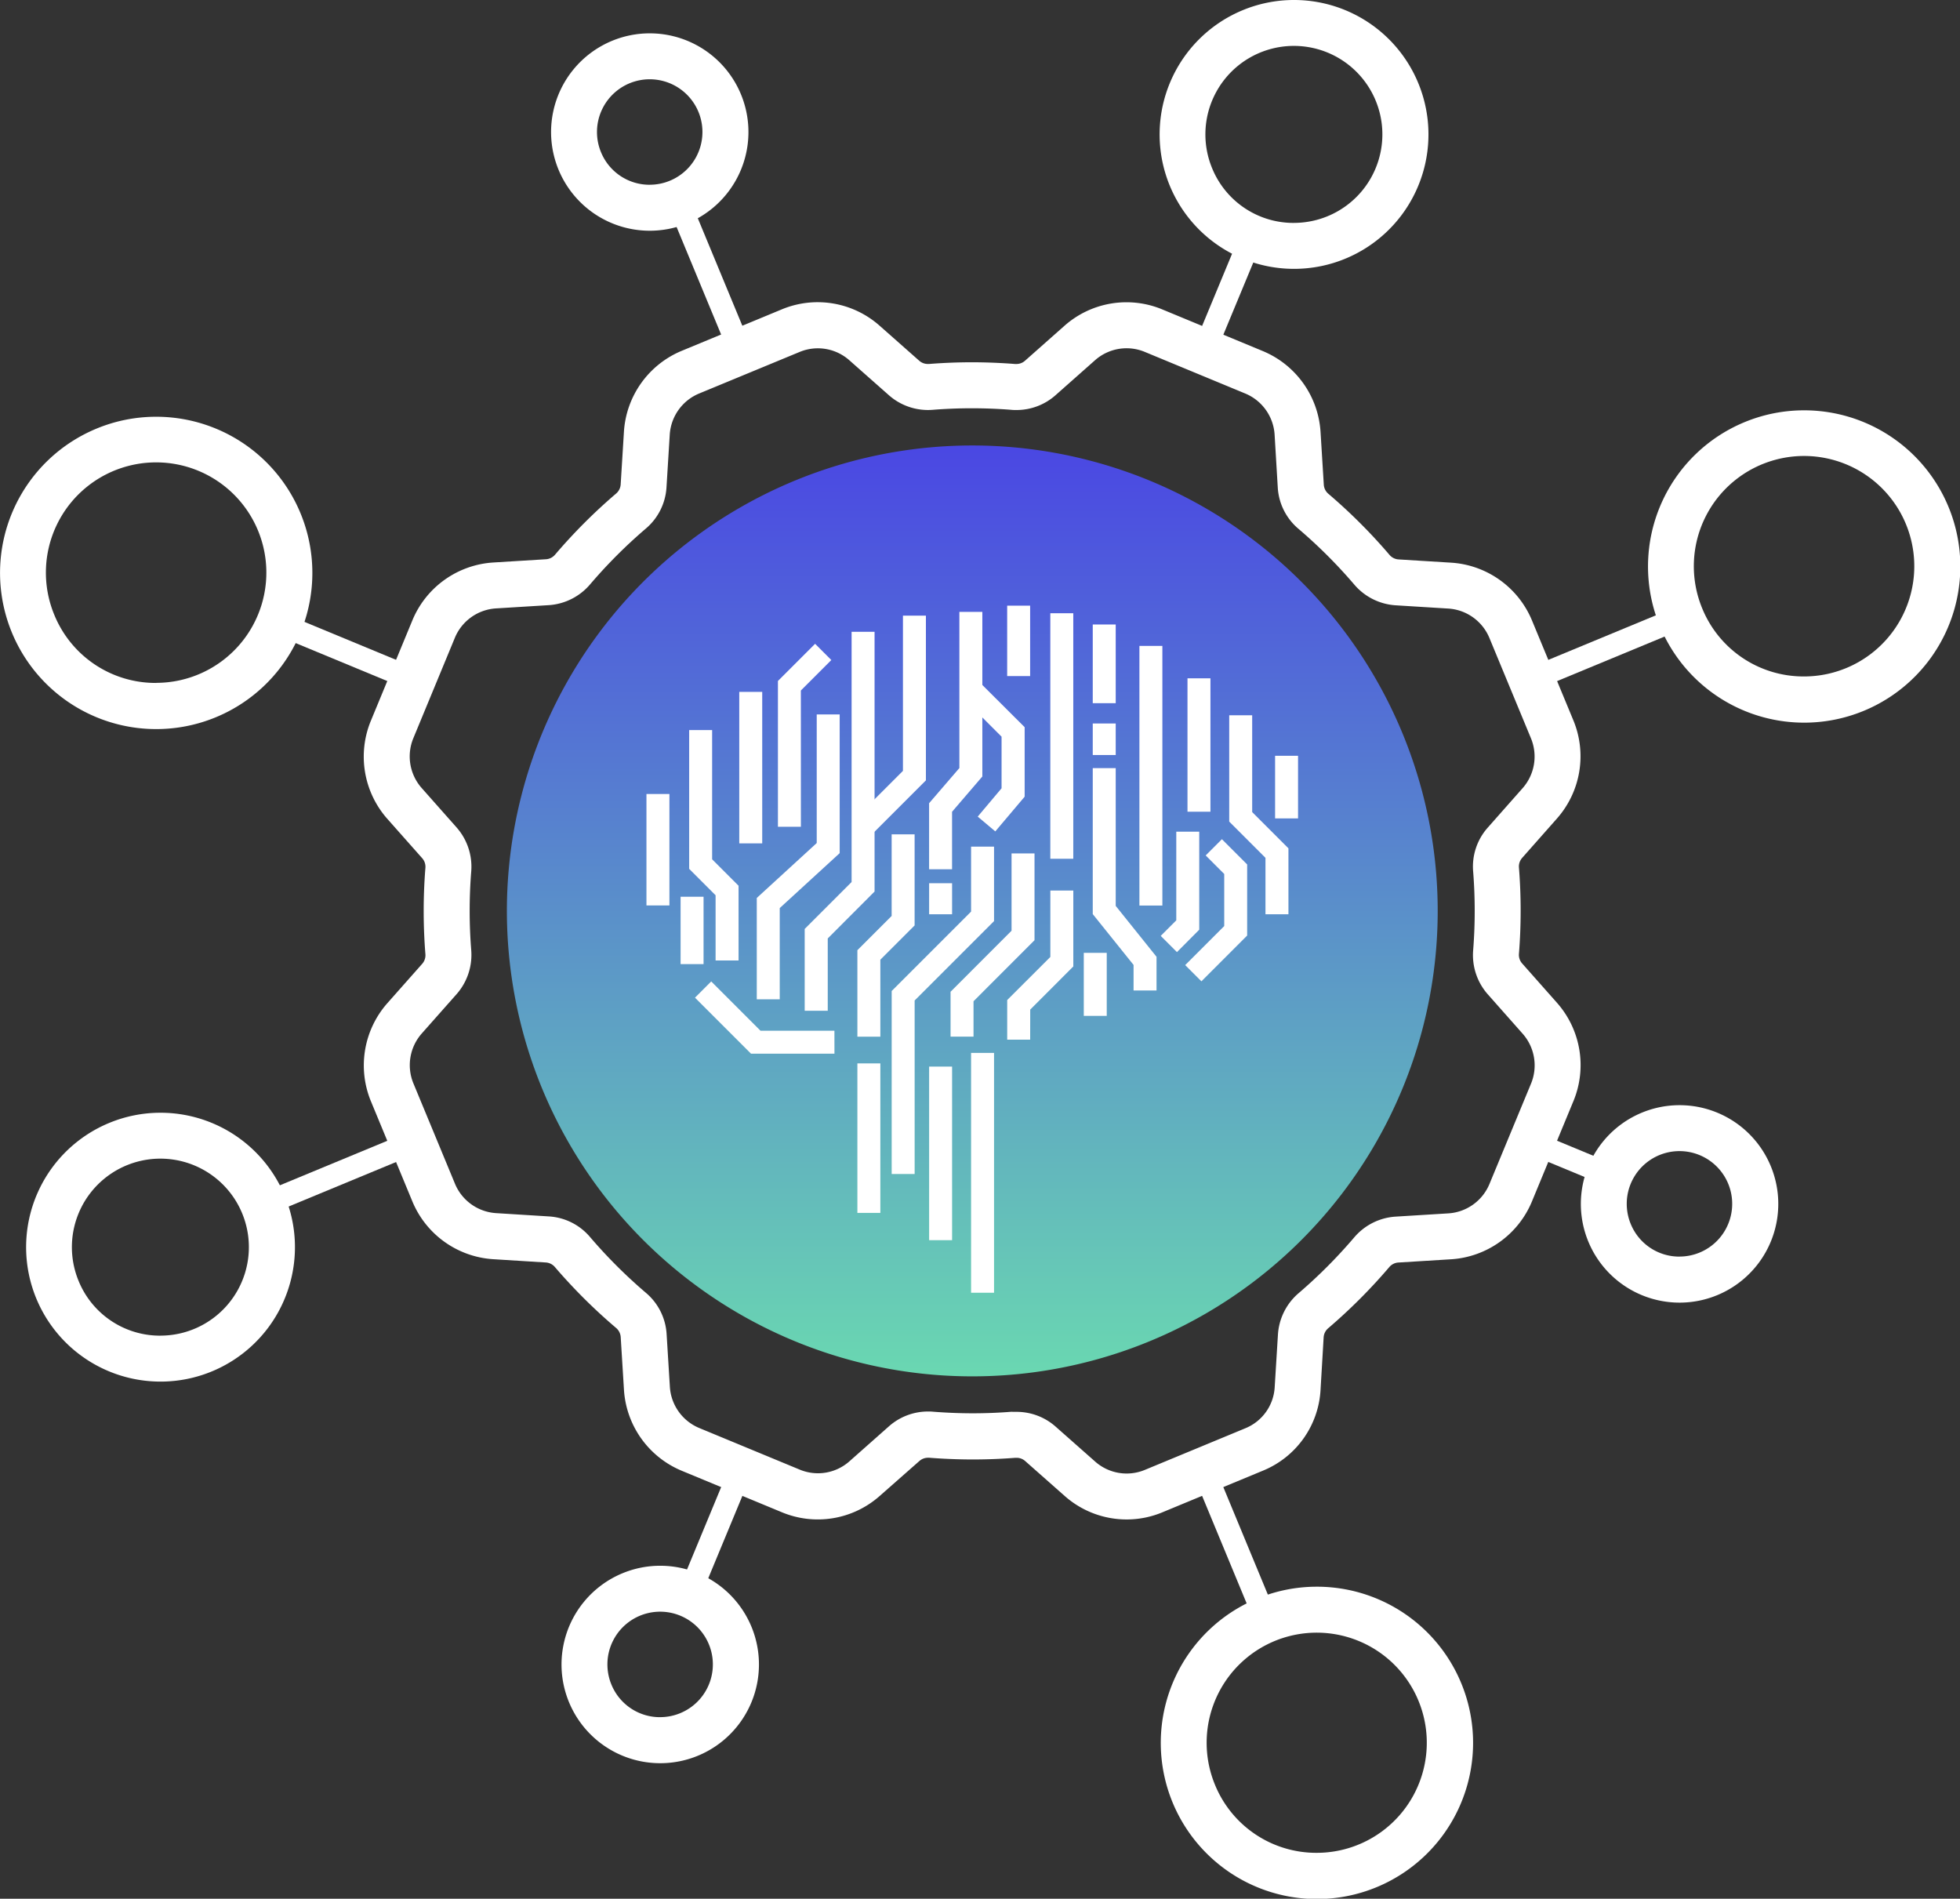 <?xml version="1.0" encoding="UTF-8"?>
<svg xmlns="http://www.w3.org/2000/svg" xmlns:xlink="http://www.w3.org/1999/xlink" width="64.013" height="62.008" viewBox="0 0 64.013 62.008">
  <rect x="0" y="0" width="64.013" height="62.008" fill="#333333" stroke="none"/>
  <defs>
    <linearGradient id="linear-gradient" x1="0.5" x2="0.5" y2="1" gradientUnits="objectBoundingBox">
      <stop offset="0" stop-color="#4a47e3"></stop>
      <stop offset="1" stop-color="#6ad8b1"></stop>
    </linearGradient>
  </defs>
  <g id="DIFFERENTIATED_DATA_ASSETS" data-name="DIFFERENTIATED DATA ASSETS" transform="translate(0.199 0.199)">
    <path id="Path_95797" data-name="Path 95797" d="M45.036,47.875A15.2,15.2,0,1,1,50.6,27.11,15.2,15.2,0,0,1,45.036,47.875Z" transform="translate(-5.881 -5.162)" fill="url(#linear-gradient)"></path>
    <path id="Path_95772" data-name="Path 95772" d="M41.068,53.174a3.048,3.048,0,0,1-2.02-.764l-1.3-1.149a.418.418,0,0,0-.28-.1l-.039,0c-.457.036-.922.054-1.383.054s-.949-.019-1.421-.056h-.038a.422.422,0,0,0-.281.1L33,52.409a3.049,3.049,0,0,1-3.187.532L26.528,51.58a3.071,3.071,0,0,1-1.877-2.63l-.107-1.735a.427.427,0,0,0-.156-.3A17.906,17.906,0,0,1,22.4,44.937a.424.424,0,0,0-.3-.155l-1.734-.108A3.069,3.069,0,0,1,17.745,42.8L16.383,39.51a3.072,3.072,0,0,1,.531-3.186l1.151-1.3a.426.426,0,0,0,.1-.318,17.786,17.786,0,0,1,0-2.805.423.423,0,0,0-.1-.317l-1.152-1.3a3.067,3.067,0,0,1-.531-3.187L17.745,23.8a3.067,3.067,0,0,1,2.631-1.877l1.734-.107a.423.423,0,0,0,.295-.155,17.921,17.921,0,0,1,1.983-1.985.427.427,0,0,0,.155-.3l.107-1.733a3.069,3.069,0,0,1,1.877-2.629l3.288-1.362A3.05,3.05,0,0,1,33,14.19l1.3,1.149a.418.418,0,0,0,.28.1l.039,0c.459-.036.927-.055,1.39-.055s.945.019,1.414.056l.04,0a.419.419,0,0,0,.278-.1l1.3-1.151a3.051,3.051,0,0,1,3.187-.533l3.288,1.362A3.069,3.069,0,0,1,47.4,17.649l.107,1.735a.424.424,0,0,0,.155.3,17.851,17.851,0,0,1,1.985,1.983.425.425,0,0,0,.3.155l1.733.107A3.069,3.069,0,0,1,54.3,23.8l1.362,3.288a3.069,3.069,0,0,1-.532,3.186l-1.149,1.3a.426.426,0,0,0-.1.319,17.873,17.873,0,0,1,0,2.8.423.423,0,0,0,.1.319l1.151,1.3a3.071,3.071,0,0,1,.533,3.187L54.3,42.8a3.069,3.069,0,0,1-2.63,1.877l-1.735.107a.423.423,0,0,0-.295.155,17.981,17.981,0,0,1-1.983,1.985.425.425,0,0,0-.155.3L47.4,48.95a3.033,3.033,0,0,1-1.877,2.629l-3.289,1.362A3.034,3.034,0,0,1,41.068,53.174Zm-3.6-3.514a1.918,1.918,0,0,1,1.273.476l1.3,1.149a1.55,1.55,0,0,0,1.62.271l3.288-1.362a1.543,1.543,0,0,0,.954-1.337l.107-1.733a1.938,1.938,0,0,1,.678-1.343A16.472,16.472,0,0,0,48.5,43.963a1.936,1.936,0,0,1,1.343-.678l1.735-.107a1.56,1.56,0,0,0,1.337-.954l1.362-3.288a1.561,1.561,0,0,0-.271-1.62l-1.151-1.3a1.935,1.935,0,0,1-.47-1.431,16.367,16.367,0,0,0,0-2.567,1.913,1.913,0,0,1,.47-1.43l1.149-1.3a1.56,1.56,0,0,0,.271-1.619l-1.362-3.288a1.56,1.56,0,0,0-1.336-.954l-1.733-.107a1.938,1.938,0,0,1-1.343-.678,16.347,16.347,0,0,0-1.818-1.816,1.91,1.91,0,0,1-.679-1.344L45.9,17.742a1.56,1.56,0,0,0-.954-1.336l-3.288-1.362a1.551,1.551,0,0,0-1.62.271l-1.3,1.151a1.917,1.917,0,0,1-1.272.477c-.053,0-.107,0-.16-.006-.429-.034-.865-.051-1.295-.051s-.852.017-1.273.05a1.929,1.929,0,0,1-1.429-.471l-1.3-1.149a1.55,1.55,0,0,0-1.62-.27L27.1,16.406a1.56,1.56,0,0,0-.954,1.336l-.107,1.733a1.915,1.915,0,0,1-.677,1.342,16.419,16.419,0,0,0-1.817,1.819,1.936,1.936,0,0,1-1.343.679l-1.735.107a1.558,1.558,0,0,0-1.337.954L17.77,27.664a1.558,1.558,0,0,0,.27,1.619l1.151,1.3a1.936,1.936,0,0,1,.471,1.429,16.286,16.286,0,0,0,0,2.569,1.94,1.94,0,0,1-.469,1.428l-1.151,1.3a1.562,1.562,0,0,0-.27,1.62l1.362,3.288a1.56,1.56,0,0,0,1.336.953l1.734.108a1.91,1.91,0,0,1,1.343.678,16.4,16.4,0,0,0,1.817,1.814,1.914,1.914,0,0,1,.679,1.344l.107,1.735a1.562,1.562,0,0,0,.955,1.337l3.287,1.361a1.549,1.549,0,0,0,1.62-.27l1.3-1.151a1.92,1.92,0,0,1,1.274-.477c.052,0,.1,0,.156.006.434.034.872.052,1.3.052s.848-.017,1.266-.05C37.362,49.661,37.415,49.659,37.467,49.659Z" transform="translate(-4.471 -3.752)" fill="#fff"></path>
    <path id="Line_1285" data-name="Line 1285" d="M1.677,5.028-.346.144.346-.144,2.37,4.741Z" transform="translate(39.121 47.816)" fill="#fff"></path>
    <path id="Line_1286" data-name="Line 1286" d="M.144,2.37l-.287-.693L4.741-.346l.287.693Z" transform="translate(8.402 37.115)" fill="#fff"></path>
    <path id="Line_1287" data-name="Line 1287" d="M.346,4.2l-.693-.287L1.334-.143l.693.287Z" transform="translate(22.307 47.816)" fill="#fff"></path>
    <path id="Line_1288" data-name="Line 1288" d="M2.4,1.4-.144.346.144-.346,2.691.709Z" transform="translate(49.822 37.115)" fill="#fff"></path>
    <path id="Line_1289" data-name="Line 1289" d="M.144,2.37l-.287-.693L4.741-.346l.287.693Z" transform="translate(49.822 19.959)" fill="#fff"></path>
    <path id="Line_1290" data-name="Line 1290" d="M.346,3.872l-.693-.287L1.2-.143l.693.287Z" transform="translate(39.121 7.553)" fill="#fff"></path>
    <path id="Line_1291" data-name="Line 1291" d="M1.677,5.028-.346.144.346-.144,2.37,4.741Z" transform="translate(21.965 6.396)" fill="#fff"></path>
    <path id="Line_1292" data-name="Line 1292" d="M4.232,2.159-.144.346.144-.346,4.519,1.466Z" transform="translate(8.91 20.17)" fill="#fff"></path>
    <path id="Path_95773" data-name="Path 95773" d="M27.689,1.482a3.223,3.223,0,1,1-1.232.246A3.213,3.213,0,0,1,27.689,1.482Zm0,4.944A1.722,1.722,0,1,0,26.1,5.364,1.712,1.712,0,0,0,27.691,6.427Z" transform="translate(-6.67 -0.592)" fill="#fff"></path>
    <path id="Path_95774" data-name="Path 95774" d="M55.876,0A4.39,4.39,0,1,1,54.2.335,4.378,4.378,0,0,1,55.876,0Zm0,7.279A2.89,2.89,0,1,0,53.209,5.5,2.871,2.871,0,0,0,55.88,7.28Z" transform="translate(-13.818 -0.199)" fill="#fff"></path>
    <path id="Path_95775" data-name="Path 95775" d="M73.422,49.077a3.224,3.224,0,1,1-1.232.246A3.213,3.213,0,0,1,73.422,49.077Zm0,4.944a1.722,1.722,0,1,0-1.591-1.063A1.712,1.712,0,0,0,73.424,54.022Z" transform="translate(-18.77 -13.184)" fill="#fff"></path>
    <path id="Path_95776" data-name="Path 95776" d="M5.093,18.507a5.1,5.1,0,1,1-1.947.389A5.08,5.08,0,0,1,5.093,18.507Zm0,8.69a3.6,3.6,0,1,0-3.321-2.22A3.573,3.573,0,0,0,5.1,27.2Z" transform="translate(-0.197 -5.096)" fill="#fff"></path>
    <path id="Path_95777" data-name="Path 95777" d="M78.277,18.221a5.1,5.1,0,1,1-1.947.389A5.08,5.08,0,0,1,78.277,18.221Zm0,8.691a3.6,3.6,0,1,0-3.322-2.22A3.573,3.573,0,0,0,78.28,26.912Z" transform="translate(-19.559 -5.02)" fill="#fff"></path>
    <path id="Path_95778" data-name="Path 95778" d="M5.542,49.413a4.39,4.39,0,1,1-1.678.335A4.378,4.378,0,0,1,5.542,49.413Zm0,7.279a2.89,2.89,0,1,0-2.671-1.784A2.871,2.871,0,0,0,5.546,56.693Z" transform="translate(-0.502 -13.273)" fill="#fff"></path>
    <path id="Path_95779" data-name="Path 95779" d="M56.639,70.458a5.1,5.1,0,1,1-1.947.389A5.08,5.08,0,0,1,56.639,70.458Zm0,8.691a3.595,3.595,0,1,0-3.322-2.22A3.573,3.573,0,0,0,56.642,79.149Z" transform="translate(-13.834 -18.84)" fill="#fff"></path>
    <path id="Path_95780" data-name="Path 95780" d="M28.154,69.528a3.224,3.224,0,1,1-1.232.246A3.213,3.213,0,0,1,28.154,69.528Zm0,4.944a1.722,1.722,0,1,0-1.591-1.063A1.712,1.712,0,0,0,28.156,74.473Z" transform="translate(-6.793 -18.594)" fill="#fff"></path>
    <path id="Path_95781" data-name="Path 95781" d="M34.22,40.757h-.75V37.448l1.958-1.794v-4.2h.75v4.53L34.22,37.778Z" transform="translate(-8.953 -8.322)" fill="#fff"></path>
    <path id="Path_95782" data-name="Path 95782" d="M38.688,43.386h-.75V40.562l1.119-1.119V36.778h.75v2.975l-1.119,1.119Z" transform="translate(-10.135 -9.73)" fill="#fff"></path>
    <path id="Path_95783" data-name="Path 95783" d="M40.21,48.018h-.75V42.041l2.593-2.593V37.327h.75v2.432L40.21,42.351Z" transform="translate(-10.537 -9.877)" fill="#fff"></path>
    <path id="Line_1293" data-name="Line 1293" d="M.375,1.013h-.75V0h.75Z" transform="translate(30.521 28.645)" fill="#fff"></path>
    <path id="Path_95784" data-name="Path 95784" d="M45.341,44.145h-.75V42.851L46,41.443V39.274h.75v2.48l-1.407,1.408Z" transform="translate(-11.895 -10.391)" fill="#fff"></path>
    <path id="Line_1294" data-name="Line 1294" d="M.375,7.832h-.75V0h.75Z" transform="translate(31.891 34.186)" fill="#fff"></path>
    <path id="Line_1295" data-name="Line 1295" d="M.375,8.478h-.75V0h.75Z" transform="translate(37.389 20.895)" fill="#fff"></path>
    <path id="Path_95785" data-name="Path 95785" d="M35.159,34.391h-.75V29.63l1.214-1.214.53.53-.995.995Z" transform="translate(-9.201 -7.59)" fill="#fff"></path>
    <path id="Line_1296" data-name="Line 1296" d="M.375,1.03h-.75V0h.75Z" transform="translate(35.865 23.428)" fill="#fff"></path>
    <path id="Path_95786" data-name="Path 95786" d="M50.473,41.1h-.75v-.834L48.39,38.606V33.838h.75v4.5L50.473,40Z" transform="translate(-12.9 -8.953)" fill="#fff"></path>
    <path id="Line_1297" data-name="Line 1297" d="M.375,4.356h-.75V0h.75Z" transform="translate(38.959 21.953)" fill="#fff"></path>
    <path id="Path_95787" data-name="Path 95787" d="M52.986,41.733l-.53-.53,1.275-1.275v-1.7l-.606-.606.53-.53.825.825v2.321Z" transform="translate(-13.947 -9.885)" fill="#fff"></path>
    <path id="Line_1298" data-name="Line 1298" d="M.375,2.058h-.75V0h.75Z" transform="translate(35.572 30.918)" fill="#fff"></path>
    <path id="Path_95788" data-name="Path 95788" d="M56.385,37.99h-.75V36.148l-1.184-1.184V31.492h.75v3.161l1.184,1.184Z" transform="translate(-14.504 -8.332)" fill="#fff"></path>
    <path id="Line_1299" data-name="Line 1299" d="M.375,4.882h-.75V0h.75Z" transform="translate(28.178 34.529)" fill="#fff"></path>
    <path id="Path_95789" data-name="Path 95789" d="M32.08,39.673h-.75V37.544l-.863-.863V32.149h.75V36.37l.863.863Z" transform="translate(-8.158 -8.506)" fill="#fff"></path>
    <path id="Line_1300" data-name="Line 1300" d="M.375,2.3h-.75V0h.75Z" transform="translate(33.07 19.58)" fill="#fff"></path>
    <path id="Line_1301" data-name="Line 1301" d="M.375,2.2h-.75V0h.75Z" transform="translate(22.404 29.086)" fill="#fff"></path>
    <path id="Path_95790" data-name="Path 95790" d="M41.874,35.306h-.75V33.149L42.113,32V26.9h.75v5.376l-.989,1.152Z" transform="translate(-10.979 -7.117)" fill="#fff"></path>
    <path id="Line_1302" data-name="Line 1302" d="M.375,4.947h-.75V0h.75Z" transform="translate(24.32 22.396)" fill="#fff"></path>
    <path id="Path_95791" data-name="Path 95791" d="M36.353,40.162H35.6V37.489l1.532-1.532V27.786h.75v8.482L36.353,37.8Z" transform="translate(-9.518 -7.352)" fill="#fff"></path>
    <path id="Path_95792" data-name="Path 95792" d="M38.326,34.23l-.53-.53,1.563-1.563V27.069h.75v5.378Z" transform="translate(-10.068 -7.162)" fill="#fff"></path>
    <path id="Path_95793" data-name="Path 95793" d="M43.641,34.985l-.574-.483.779-.925V31.892l-1.267-1.267.53-.53L44.6,31.582v2.269Z" transform="translate(-11.334 -8.033)" fill="#fff"></path>
    <path id="Path_95794" data-name="Path 95794" d="M42.826,43.61h-.75V42.144l1.992-1.993V37.626h.75v2.835l-1.992,1.993Z" transform="translate(-11.23 -9.955)" fill="#fff"></path>
    <path id="Line_1303" data-name="Line 1303" d="M.375,8.017h-.75V0h.75Z" transform="translate(34.479 19.828)" fill="#fff"></path>
    <path id="Line_1304" data-name="Line 1304" d="M.375,5.669h-.75V0h.75Z" transform="translate(30.521 34.633)" fill="#fff"></path>
    <path id="Path_95795" data-name="Path 95795" d="M51.9,40.593l-.53-.53.508-.508V36.661h.75v3.2Z" transform="translate(-13.66 -9.699)" fill="#fff"></path>
    <path id="Path_95796" data-name="Path 95796" d="M35.242,45.766H32.517l-1.83-1.829.53-.53,1.61,1.61h2.414Z" transform="translate(-8.188 -11.555)" fill="#fff"></path>
    <path id="Line_1305" data-name="Line 1305" d="M.375,2.046h-.75V0h.75Z" transform="translate(41.82 24.482)" fill="#fff"></path>
    <path id="Line_1306" data-name="Line 1306" d="M.375,3.64h-.75V0h.75Z" transform="translate(21.289 25.73)" fill="#fff"></path>
    <path id="Line_1307" data-name="Line 1307" d="M.375,2.57h-.75V0h.75Z" transform="translate(35.865 20.195)" fill="#fff"></path>
  </g>
</svg>
